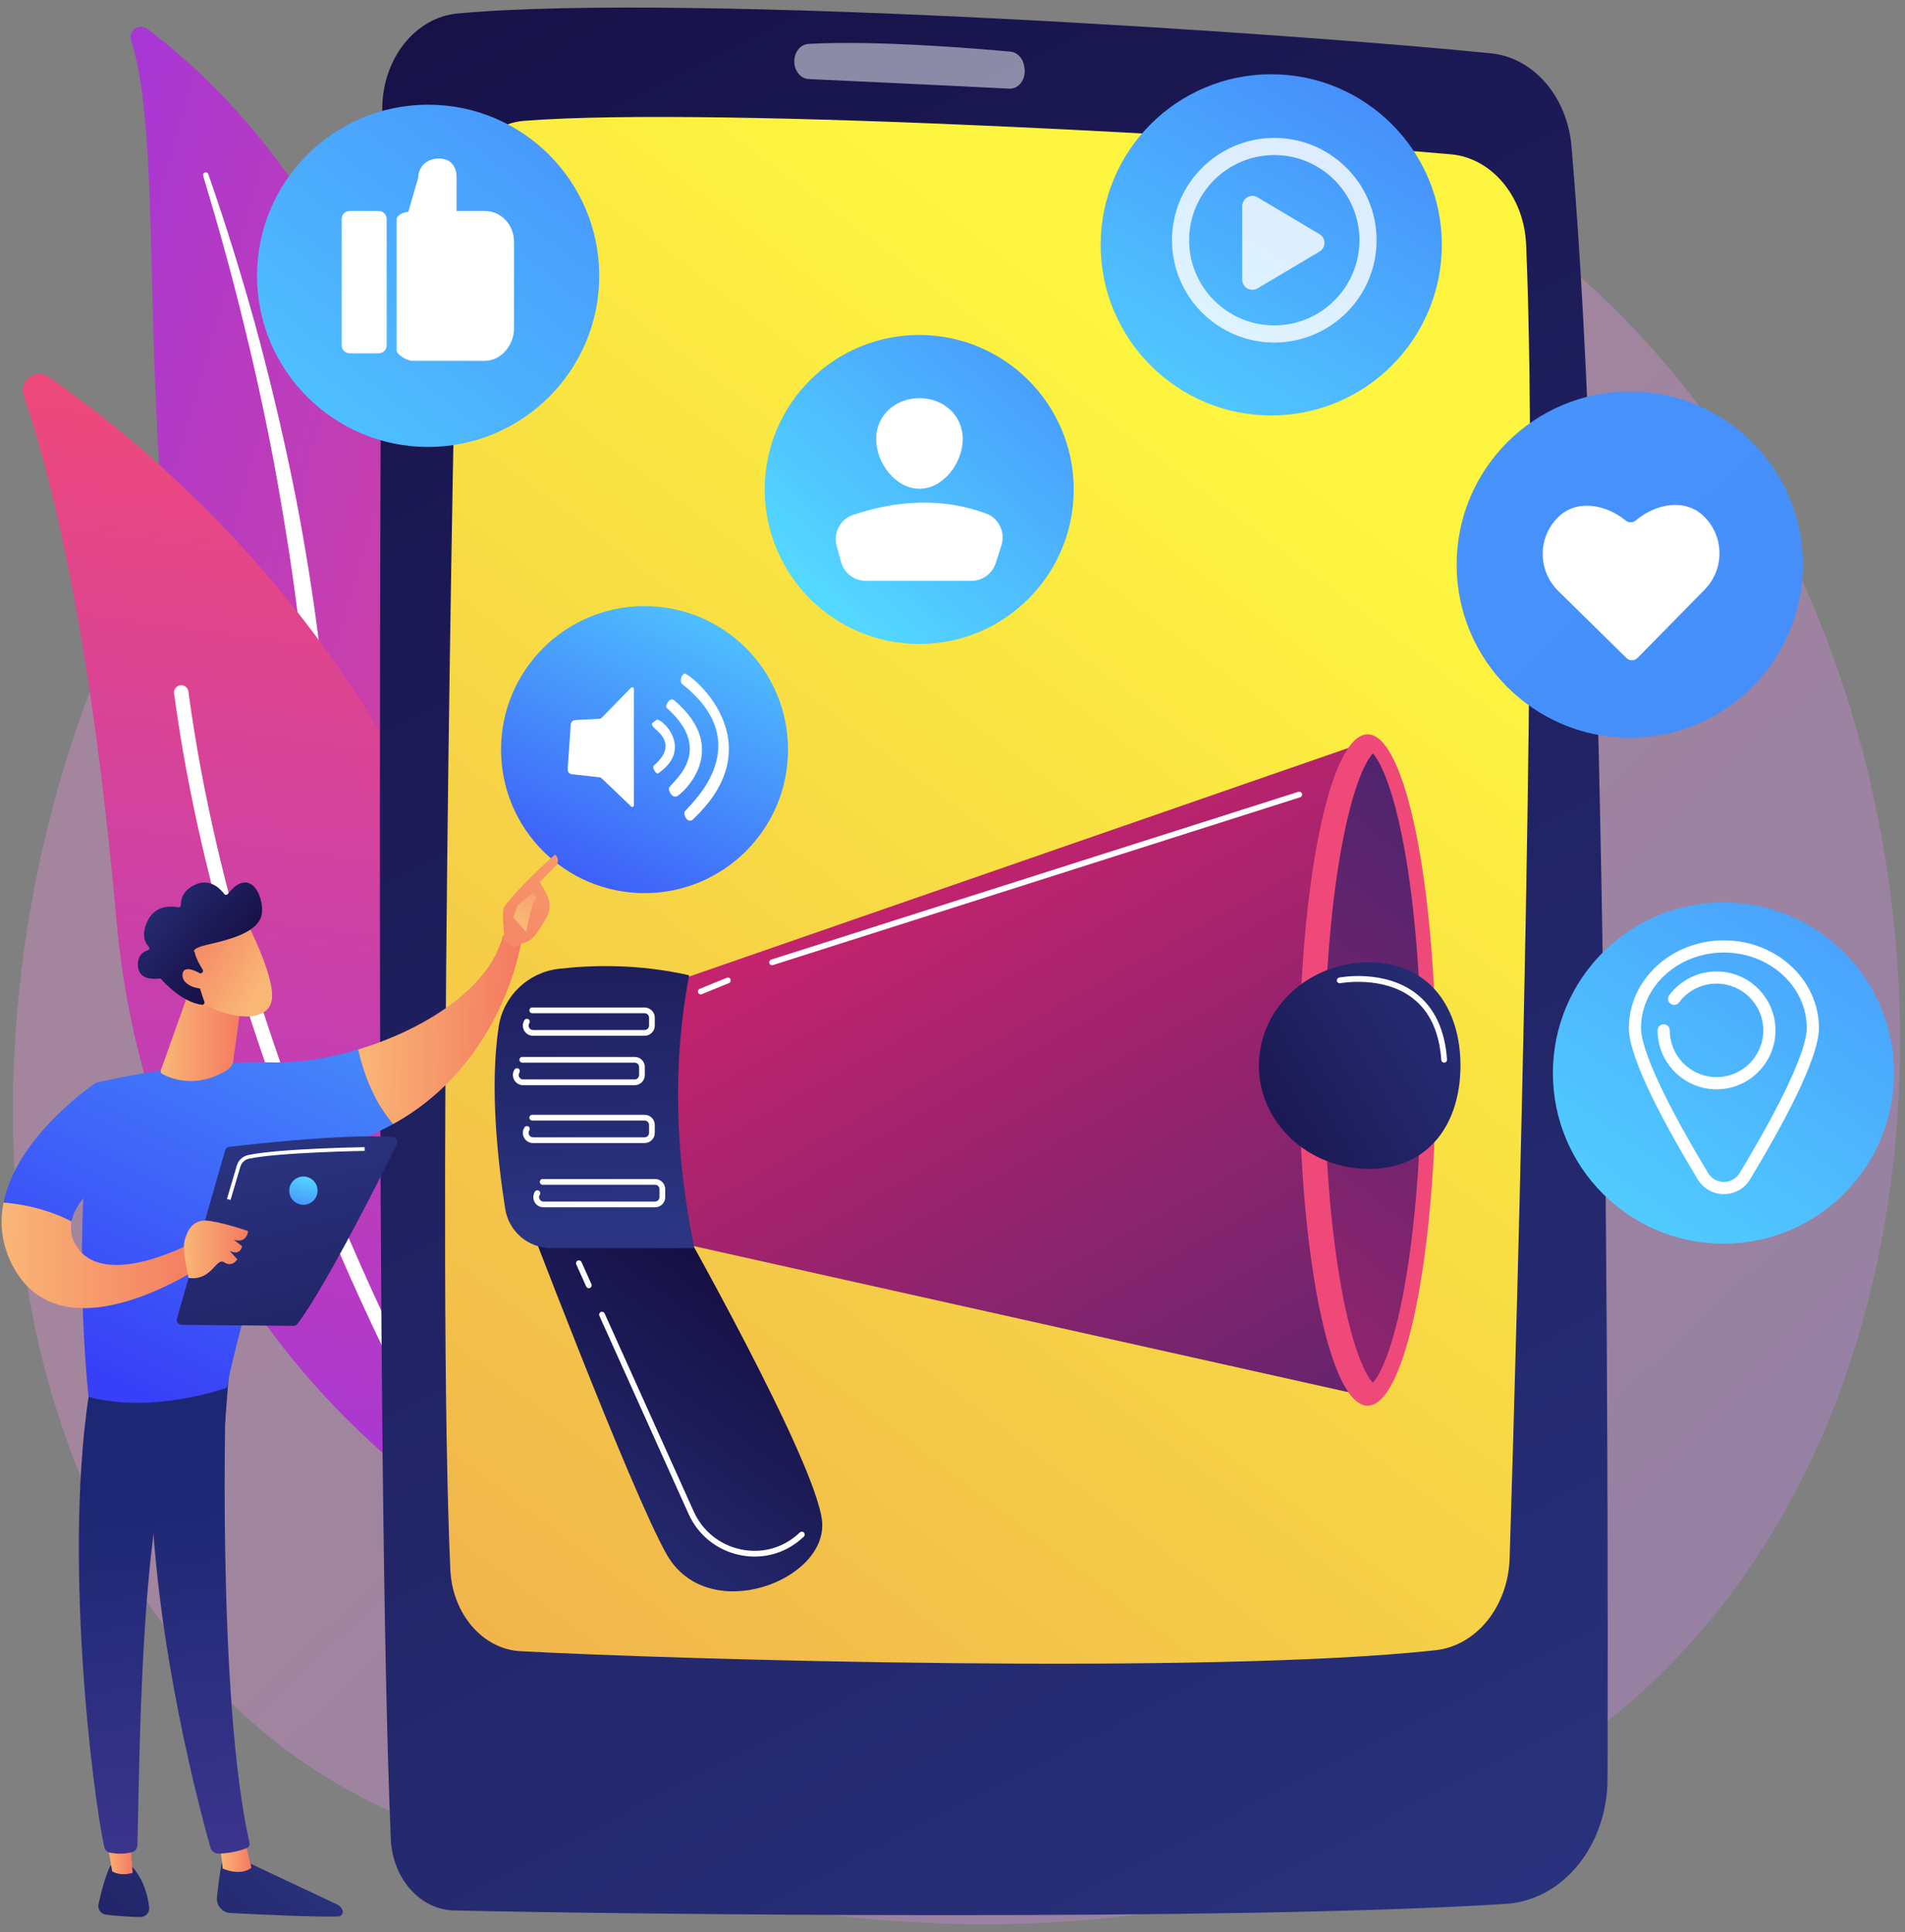 <?xml version="1.0" encoding="UTF-8"?> <svg xmlns="http://www.w3.org/2000/svg" width="213" height="216" viewBox="0 0 213 216" fill="none"><rect x="0" y="0" width="213" height="216" fill="#808080" stroke="none"/><g clip-path="url(#clip0)"><path opacity="0.3" d="M187.065 185.766C181.573 191.427 176.659 194.755 172.896 197.268C136.2 221.77 94.253 214.708 81.284 212.294C60.359 208.399 42.697 205.652 27.521 191.942C-6.963 160.787 -5.285 95.796 21.064 55.536C24.188 50.763 50.497 11.763 92.536 6.268C93.564 6.133 94.331 6.057 95.003 5.986C101.506 5.297 141.805 1.663 174.665 29.194C179.369 33.135 186.939 40.243 193.958 51.084C219.625 90.725 219.707 152.119 187.065 185.766Z" fill="url(#paint0_linear)"></path><path d="M14.655 4.49C14.311 3.425 15.555 2.55 16.451 3.22C25.563 10.027 47.973 30.962 47.609 72.007C47.152 123.505 59.826 140.847 74.274 150.668C74.274 150.668 55.585 147.392 42.081 129.868C8.927 86.841 20.779 23.441 14.655 4.49Z" fill="url(#paint1_linear)"></path><path d="M22.716 19.649C24.385 25.188 25.944 30.756 27.297 36.375C28.679 41.985 29.89 47.634 30.924 53.313C31.936 58.995 32.841 64.695 33.503 70.426C34.19 76.153 34.631 81.903 35.053 87.678C35.507 93.447 35.932 99.261 36.953 105.05C37.967 110.828 39.687 116.577 42.407 121.842C43.086 123.154 43.792 124.458 44.568 125.709C45.321 126.974 46.129 128.206 46.96 129.422C48.635 131.848 50.472 134.168 52.474 136.34C56.489 140.675 61.161 144.395 66.187 147.423C66.716 147.741 67.403 147.571 67.722 147.042C68.035 146.522 67.876 145.85 67.369 145.524L67.365 145.522C66.164 144.752 64.972 143.967 63.82 143.133C63.237 142.725 62.673 142.292 62.102 141.87C61.547 141.427 60.975 141.004 60.434 140.544C58.242 138.741 56.178 136.787 54.27 134.689C50.436 130.518 47.207 125.752 44.6 120.727C43.324 118.199 42.237 115.582 41.356 112.889C40.476 110.197 39.802 107.432 39.285 104.626C38.251 99.013 37.782 93.261 37.287 87.496C36.784 81.73 36.239 75.938 35.456 70.179C35.073 67.299 34.637 64.425 34.151 61.562C33.916 60.129 33.653 58.7 33.393 57.271C33.119 55.845 32.837 54.421 32.544 52.998C31.361 47.312 30.005 41.665 28.472 36.069C26.912 30.48 25.205 24.934 23.287 19.463C23.232 19.307 23.061 19.224 22.904 19.279C22.752 19.333 22.671 19.497 22.716 19.649Z" fill="white"></path><path d="M55.435 166.983C55.016 169.004 52.67 169.939 50.959 168.784C41.524 162.409 16.476 141.972 13.011 102.814C10.086 69.747 5.357 52.094 2.655 44.23C2.083 42.567 3.967 41.141 5.415 42.14C21.383 53.158 70.622 93.758 55.435 166.983Z" fill="url(#paint2_linear)"></path><path d="M52.671 167.397C52.633 167.432 52.591 167.462 52.546 167.489C52.163 167.716 51.669 167.59 51.442 167.208C51.184 166.774 25.611 123.311 19.466 77.517C19.407 77.076 19.716 76.671 20.158 76.611C20.598 76.552 21.004 76.861 21.064 77.303C27.163 122.763 52.571 165.954 52.827 166.385C53.027 166.722 52.954 167.145 52.671 167.397Z" fill="white"></path><path d="M42.739 12.13C42.528 46.242 41.95 163.904 43.694 205.571C43.879 209.986 46.958 213.484 50.735 213.572C69.415 214.007 137.882 214.791 168.396 212.834C174.752 212.426 179.72 206.323 179.739 198.875C179.837 163.072 179.726 62.378 175.706 16.31C175.224 10.79 171.451 6.445 166.726 5.964C146.359 3.89 77.537 -0.895 51.185 1.504C46.433 1.936 42.773 6.551 42.739 12.13Z" fill="url(#paint3_linear)"></path><path d="M51.226 22.467C50.634 50.007 48.839 141.622 50.352 175.467C50.574 180.414 53.968 184.366 58.198 184.591C75.615 185.522 135.015 187.257 160.499 184.483C165.088 183.984 168.628 179.582 168.795 174.193C169.667 146.093 172.101 60.775 170.634 27.309C170.4 21.97 166.798 17.662 162.241 17.252C143.388 15.557 80.241 11.799 58.576 13.51C54.508 13.83 51.328 17.699 51.226 22.467Z" fill="url(#paint4_linear)"></path><path opacity="0.5" d="M88.81 6.899C88.825 7.946 89.535 8.798 90.43 8.839C94.844 9.044 107.276 9.621 112.834 9.914C113.93 9.972 114.772 8.808 114.545 7.552L114.506 7.338C114.352 6.481 113.733 5.843 112.986 5.775C109.228 5.429 97.888 4.483 90.391 4.909C89.489 4.96 88.794 5.844 88.81 6.899Z" fill="white"></path><path d="M47.871 49.965C58.436 49.965 67.001 41.4 67.001 30.834C67.001 20.269 58.436 11.704 47.871 11.704C37.306 11.704 28.741 20.269 28.741 30.834C28.741 41.4 37.306 49.965 47.871 49.965Z" fill="url(#paint5_linear)"></path><path d="M43.232 24.479C43.232 23.986 42.833 23.585 42.339 23.585H39.099C38.606 23.585 38.206 23.985 38.206 24.479V38.606C38.206 39.099 38.606 39.499 39.099 39.499H42.339C42.832 39.499 43.232 39.1 43.232 38.606V24.479Z" fill="white"></path><path d="M54.2 23.585H51.049V19.775C51.049 18.537 50.32 17.722 49.082 17.722H49.002C47.764 17.722 46.76 18.631 46.76 19.869L45.653 23.689C45.161 23.689 44.349 24.042 44.349 24.535V39.179C44.349 39.672 45.572 40.336 46.066 40.336H46.761H54.2C56.052 40.336 57.471 38.571 57.471 36.719V26.997C57.471 25.144 56.052 23.585 54.2 23.585Z" fill="white"></path><path d="M72.066 99.845C80.927 99.845 88.11 92.662 88.11 83.801C88.11 74.94 80.927 67.757 72.066 67.757C63.205 67.757 56.022 74.94 56.022 83.801C56.022 92.662 63.205 99.845 72.066 99.845Z" fill="url(#paint6_linear)"></path><path d="M73.073 81.3C73.405 81.696 75.929 83.201 73.074 85.61C72.938 85.871 73.319 86.545 73.586 86.459C77.697 83.641 73.838 80.13 73.415 80.475C72.993 80.818 72.687 80.838 73.073 81.3Z" fill="white"></path><path d="M74.785 88.159C74.847 88.685 75.205 89.179 75.665 89.032C76.118 88.886 81.978 83.869 75.372 78.281C75.291 78.213 75.186 78.18 75.081 78.189C74.975 78.198 74.877 78.249 74.809 78.33C74.597 78.585 74.454 78.802 74.489 79.083C80.287 84.196 74.724 87.633 74.785 88.159Z" fill="white"></path><path d="M76.536 90.77C76.461 91.144 76.742 91.907 77.356 91.71C86.963 82.88 76.894 75.016 76.487 75.304C76.081 75.593 76.066 76.177 76.203 76.413C85.222 83.443 76.611 90.397 76.536 90.77Z" fill="white"></path><path d="M70.768 76.843C70.691 76.811 70.611 76.829 70.552 76.889L67.227 80.293C67.191 80.33 67.143 80.352 67.092 80.355L64.327 80.493C64.055 80.507 63.836 80.722 63.817 80.995L63.471 85.984C63.451 86.273 63.662 86.525 63.949 86.557L67.105 86.908C67.15 86.913 67.192 86.932 67.224 86.964L70.565 90.155C70.624 90.212 70.695 90.228 70.771 90.196C70.847 90.164 70.879 90.089 70.879 90.007V77.033C70.879 76.95 70.845 76.874 70.768 76.843Z" fill="white"></path><path d="M24.917 207.46C24.917 207.46 24.481 209.799 24.256 212.116C24.168 213.021 24.859 213.815 25.768 213.862C28.855 214.02 35.459 214.333 37.831 214.25C38.187 214.237 38.423 213.875 38.295 213.542C38.187 213.263 37.976 213.037 37.706 212.909L26.842 207.79L24.917 207.46Z" fill="url(#paint7_linear)"></path><path d="M24.591 206.081L24.897 208.887C24.897 208.887 26.801 209.795 28.116 208.806L27.354 205.674L24.591 206.081Z" fill="url(#paint8_linear)"></path><path d="M25.344 153.4C25.194 154.13 24.225 189.911 27.897 205.984C27.957 206.247 27.822 206.515 27.572 206.614C26.983 206.848 25.829 207.184 24.451 207.218C24.024 207.228 23.643 206.947 23.527 206.536C22.469 202.805 17.407 184.112 16.894 166.297C16.32 146.39 16.9 165.62 16.9 165.62L17.466 153.323L25.344 153.4Z" fill="url(#paint9_linear)"></path><path d="M12.353 208.563C12.353 208.563 11.683 209.739 11.015 212.876C10.895 213.442 11.286 213.99 11.862 214.051C12.88 214.162 14.449 214.306 15.707 214.309C16.287 214.31 16.744 213.81 16.68 213.233C16.551 212.085 16.136 210.199 14.809 208.719L12.353 208.563Z" fill="url(#paint10_linear)"></path><path d="M11.809 204.954L12.545 209.199C12.545 209.199 13.308 209.778 14.832 209.378L14.504 204.815L11.809 204.954Z" fill="url(#paint11_linear)"></path><path d="M10.193 154.353C6.884 173.205 10.426 201.026 11.658 206.477C11.734 206.811 12 207.069 12.337 207.128C12.909 207.228 13.852 207.314 14.785 207.053C15.106 206.963 15.334 206.676 15.35 206.343C15.565 201.949 15.512 174.954 18.529 164.314C18.682 163.775 19.017 163.306 19.476 162.986L25.173 159.018L25.669 152.52L10.193 154.353Z" fill="url(#paint12_linear)"></path><path d="M30.47 118.766C21.096 118.522 10.725 121.04 10.725 121.04C7.775 137.32 9.902 156.152 9.902 156.152C17.142 158.125 25.36 155.136 25.36 155.136C26.631 148.331 32.443 129.202 32.443 129.202C37.029 128.677 40.815 127.391 43.939 125.673C41.595 122.903 40.511 119.396 40.045 117.325C36.721 118.323 33.361 118.842 30.47 118.766Z" fill="url(#paint13_linear)"></path><path d="M58.296 105.221C57.385 104.1 56.214 104.615 56.214 104.615C54.779 110.43 47.499 115.086 40.045 117.325C40.51 119.397 41.595 122.904 43.939 125.674C56.34 118.857 58.296 105.221 58.296 105.221Z" fill="url(#paint14_linear)"></path><path d="M58.069 105.501C58.163 105.809 57.042 106.264 56.397 105.005C56.38 104.404 56.039 101.828 56.403 101.342C58.339 98.755 62.075 95.524 62.075 95.524C62.696 96.148 62.174 96.75 62.174 96.75L60.359 98.606C60.728 99.289 61.181 99.867 61.389 100.69C61.546 101.314 61.44 101.978 61.12 102.541C60.8 103.107 60.362 103.841 59.949 104.416C59.168 105.503 58.069 105.501 58.069 105.501Z" fill="url(#paint15_linear)"></path><path d="M59.561 99.813L57.909 101.186L57.382 102.563L58.827 104.197C58.827 104.197 59.344 101.458 59.714 100.868C60.086 100.279 59.899 99.99 59.561 99.813Z" fill="url(#paint16_linear)"></path><path d="M14.235 130.153L10.725 121.04C10.725 121.04 1.911 126.907 0.399 134.438C2.052 134.575 5.059 135.035 7.992 136.551C8.674 132.994 14.235 130.153 14.235 130.153Z" fill="url(#paint17_linear)"></path><path d="M21.807 138.769C21.807 138.769 11.921 144.232 8.649 139.455C7.969 138.464 7.814 137.483 7.993 136.551C5.06 135.035 2.053 134.575 0.399 134.438C-0.057 136.708 0.15 139.129 1.463 141.587C7.173 152.273 23.085 141.205 23.085 141.205L21.807 138.769Z" fill="url(#paint18_linear)"></path><path d="M21.045 111.064L17.98 119.663C17.929 119.806 17.986 119.965 18.117 120.039C18.926 120.497 21.843 121.824 25.395 119.619C25.766 119.389 26.02 119.011 26.08 118.58L27.116 111.122L21.045 111.064Z" fill="url(#paint19_linear)"></path><path d="M27.612 103.137C27.612 103.137 30.829 109.335 30.386 111.822C29.942 114.309 25.884 114.092 22.358 112.035L19.944 105.353L27.612 103.137Z" fill="url(#paint20_linear)"></path><path d="M22.546 108.766C22.691 108.703 22.746 108.528 22.661 108.394C22.402 107.991 21.918 107.168 21.768 106.451C21.768 106.451 21.182 106.068 23.275 105.588C25.368 105.108 28.489 104.362 29.16 102.592C29.814 100.865 28.18 96.492 25.472 99.938C25.369 100.069 25.17 100.07 25.07 99.937C24.637 99.362 23.495 98.167 21.888 98.869C20.384 99.527 20.204 100.623 20.22 101.177C20.224 101.34 20.077 101.464 19.918 101.432C19.162 101.281 17.346 101.139 16.481 102.995C15.768 104.524 16.214 105.397 16.623 105.826C16.755 105.966 16.695 106.191 16.511 106.246C16.012 106.393 15.365 106.809 15.418 107.976C15.491 109.588 17.295 109.463 17.808 109.395C17.892 109.384 17.977 109.414 18.033 109.477C18.469 109.968 20.431 112.055 22.574 112.324C22.76 112.348 22.905 112.166 22.847 111.988L21.944 109.281C21.901 109.155 21.963 109.018 22.084 108.965L22.546 108.766Z" fill="url(#paint21_linear)"></path><path d="M22.916 109.153C22.916 109.153 20.598 107.53 20.415 108.877C20.232 110.223 22.497 110.849 23.627 110.358L22.916 109.153Z" fill="url(#paint22_linear)"></path><path d="M19.786 147.402L25.171 128.597C25.233 128.383 25.415 128.228 25.635 128.202C26.611 128.088 29.438 127.769 32.702 127.492C36.634 127.16 41.2 126.89 43.928 127.12C44.316 127.153 44.551 127.563 44.379 127.912C42.827 131.051 36.445 143.82 33.248 148.003C33.143 148.142 32.979 148.223 32.804 148.221L20.311 148.105C19.946 148.101 19.686 147.752 19.786 147.402Z" fill="url(#paint23_linear)"></path><path d="M21.087 142.859C21.087 142.859 20.337 139.775 20.64 138.68C20.942 137.586 21.529 136.179 23.482 136.492C25.437 136.805 27.742 137.627 27.742 137.627C27.742 137.627 27.625 139.053 26.14 138.593L27.061 139.305C27.061 139.305 26.93 140.446 25.676 139.837L26.532 140.782C26.532 140.782 25.993 141.72 25.07 141.118C24.147 140.518 23.704 143.23 21.087 142.859Z" fill="url(#paint24_linear)"></path><path d="M32.343 133.107C32.343 133.98 33.051 134.688 33.924 134.688C34.798 134.688 35.506 133.98 35.506 133.107C35.506 132.233 34.798 131.525 33.924 131.525C33.051 131.525 32.343 132.233 32.343 133.107Z" fill="url(#paint25_linear)"></path><path d="M25.779 134.148L25.379 134.03L26.475 130.311C26.654 129.706 27.142 129.251 27.75 129.125C31.225 128.399 40.378 128.251 40.766 128.245L40.772 128.663C40.677 128.664 31.272 128.816 27.835 129.533C27.378 129.629 27.01 129.972 26.875 130.429L25.779 134.148Z" fill="white"></path><path d="M182.226 82.48C192.916 82.48 201.582 73.813 201.582 63.123C201.582 52.433 192.916 43.766 182.226 43.766C171.535 43.766 162.869 52.433 162.869 63.123C162.869 73.813 171.535 82.48 182.226 82.48Z" fill="url(#paint26_linear)"></path><path d="M190.526 57.733C188.425 55.668 185.15 56.289 182.895 58.183C182.572 58.454 182.103 58.457 181.776 58.191C179.491 56.338 176.219 55.774 174.154 57.873C171.913 60.154 171.945 63.819 174.224 66.06L181.854 73.558C182.2 73.899 182.757 73.894 183.098 73.548L190.596 65.918C192.838 63.639 192.806 59.974 190.526 57.733Z" fill="white"></path><path d="M102.778 71.997C112.319 71.997 120.053 64.263 120.053 54.722C120.053 45.181 112.319 37.447 102.778 37.447C93.237 37.447 85.503 45.181 85.503 54.722C85.503 64.263 93.237 71.997 102.778 71.997Z" fill="url(#paint27_linear)"></path><path d="M107.644 49.082C107.644 51.755 105.477 54.64 102.804 54.64C100.131 54.64 97.964 51.755 97.964 49.082C97.964 46.409 100.131 44.512 102.804 44.512C105.477 44.512 107.644 46.409 107.644 49.082Z" fill="white"></path><path d="M96.798 64.932H108.613C109.857 64.932 110.958 64.129 111.337 62.944L111.973 60.957C112.438 59.502 111.682 57.926 110.247 57.402C105.439 55.644 100.466 55.869 95.373 57.564C93.946 58.039 93.155 59.565 93.548 61.016L94.038 62.821C94.376 64.067 95.507 64.932 96.798 64.932Z" fill="white"></path><path d="M58.099 133.935C58.099 133.935 70.62 166.959 74.577 173.828C79.169 181.803 92.58 176.721 91.913 170.047C91.246 163.374 75.577 135.788 75.577 135.788L58.099 133.935Z" fill="url(#paint28_linear)"></path><path d="M75.018 109.879L152.843 82.895L152.026 155.917L72.891 138.26L75.018 109.879Z" fill="url(#paint29_linear)"></path><path d="M152.916 157.145C157.139 157.145 160.562 140.343 160.562 119.618C160.562 98.893 157.139 82.092 152.916 82.092C148.693 82.092 145.27 98.893 145.27 119.618C145.27 140.343 148.693 157.145 152.916 157.145Z" fill="url(#paint30_linear)"></path><path d="M153.497 154.578C152.806 153.875 151.3 151.163 150.01 144.152C148.762 137.377 148.075 128.588 148.075 119.406C148.075 110.224 148.762 101.435 150.01 94.66C151.3 87.649 152.806 84.938 153.497 84.234C154.188 84.938 155.693 87.649 156.984 94.66C158.231 101.435 158.918 110.224 158.918 119.406C158.918 128.588 158.231 137.377 156.984 144.152C155.693 151.163 154.188 153.875 153.497 154.578Z" fill="url(#paint31_linear)"></path><path d="M163.297 119.127C163.297 125.503 159.862 130.672 153.064 130.672C146.266 130.672 140.755 125.503 140.755 119.127C140.755 112.751 146.266 107.582 153.064 107.582C159.862 107.582 163.297 112.75 163.297 119.127Z" fill="url(#paint32_linear)"></path><path d="M62.466 108.309C66.127 107.883 71.377 107.73 77.053 109.03C75.183 118.799 75.465 128.982 77.628 139.525H61.617C59.065 139.525 56.888 137.671 56.49 135.149C55.692 130.096 54.717 121.601 55.757 114.779C56.279 111.356 59.026 108.709 62.466 108.309Z" fill="url(#paint33_linear)"></path><path d="M72.074 115.791H59.6C59.177 115.791 58.804 115.569 58.601 115.197C58.399 114.825 58.415 114.391 58.645 114.036C58.742 113.887 58.94 113.845 59.089 113.941C59.238 114.037 59.281 114.235 59.184 114.385C59.084 114.539 59.077 114.729 59.165 114.891C59.253 115.054 59.416 115.15 59.601 115.15H72.075C72.348 115.15 72.571 114.927 72.571 114.654V113.766C72.571 113.493 72.348 113.271 72.075 113.271H59.508C59.33 113.271 59.187 113.127 59.187 112.95C59.187 112.773 59.331 112.629 59.508 112.629H72.074C72.701 112.629 73.212 113.14 73.212 113.766V114.654C73.212 115.281 72.702 115.791 72.074 115.791Z" fill="white"></path><path d="M70.962 121.315H58.489C58.065 121.315 57.692 121.094 57.489 120.722C57.287 120.35 57.303 119.915 57.533 119.56C57.63 119.412 57.828 119.369 57.977 119.465C58.126 119.562 58.169 119.76 58.072 119.909C57.972 120.064 57.965 120.253 58.053 120.416C58.141 120.578 58.304 120.674 58.489 120.674H70.963C71.236 120.674 71.459 120.451 71.459 120.178V119.291C71.459 119.017 71.236 118.795 70.963 118.795H58.396C58.218 118.795 58.075 118.651 58.075 118.474C58.075 118.297 58.219 118.153 58.396 118.153H70.962C71.589 118.153 72.1 118.664 72.1 119.291V120.179C72.1 120.805 71.589 121.315 70.962 121.315Z" fill="white"></path><path d="M86.327 107.902C86.191 107.902 86.065 107.815 86.021 107.679C85.968 107.51 86.061 107.33 86.23 107.276L145.173 88.518C145.342 88.465 145.522 88.558 145.577 88.726C145.63 88.895 145.537 89.075 145.369 89.13L86.425 107.887C86.392 107.898 86.359 107.902 86.327 107.902Z" fill="white"></path><path d="M78.355 111.161C78.229 111.161 78.109 111.086 78.058 110.961C77.991 110.798 78.07 110.61 78.234 110.543L81.268 109.303C81.432 109.235 81.619 109.314 81.686 109.479C81.754 109.643 81.675 109.83 81.511 109.898L78.477 111.137C78.437 111.154 78.396 111.161 78.355 111.161Z" fill="white"></path><path d="M72.074 127.785H59.6C59.177 127.785 58.804 127.564 58.601 127.192C58.399 126.82 58.415 126.385 58.645 126.03C58.742 125.881 58.94 125.839 59.089 125.935C59.238 126.032 59.281 126.23 59.184 126.379C59.084 126.534 59.076 126.723 59.165 126.886C59.253 127.048 59.416 127.144 59.6 127.144H72.074C72.347 127.144 72.57 126.922 72.57 126.648V125.761C72.57 125.487 72.347 125.265 72.074 125.265H59.508C59.33 125.265 59.187 125.121 59.187 124.944C59.187 124.767 59.331 124.624 59.508 124.624H72.074C72.701 124.624 73.212 125.134 73.212 125.761V126.648C73.212 127.275 72.702 127.785 72.074 127.785Z" fill="white"></path><path d="M73.242 134.966H60.769C60.346 134.966 59.972 134.745 59.77 134.373C59.567 134.001 59.584 133.566 59.814 133.211C59.91 133.062 60.108 133.02 60.258 133.116C60.406 133.213 60.449 133.411 60.353 133.56C60.252 133.715 60.245 133.904 60.333 134.067C60.421 134.229 60.584 134.325 60.769 134.325H73.243C73.516 134.325 73.739 134.103 73.739 133.829V132.942C73.739 132.668 73.516 132.446 73.243 132.446H60.676C60.499 132.446 60.356 132.302 60.356 132.125C60.356 131.948 60.499 131.804 60.676 131.804H73.242C73.87 131.804 74.38 132.315 74.38 132.942V133.829C74.38 134.456 73.87 134.966 73.242 134.966Z" fill="white"></path><path d="M84.383 174.012C83.808 174.012 83.227 173.95 82.647 173.824C80.111 173.271 78.047 171.599 76.983 169.235L67.018 147.096C66.945 146.934 67.017 146.744 67.178 146.672C67.34 146.599 67.529 146.671 67.602 146.832L77.568 168.972C78.547 171.148 80.448 172.687 82.784 173.196C85.079 173.697 87.401 173.103 89.156 171.567C89.251 171.485 89.345 171.4 89.439 171.314C89.57 171.194 89.773 171.204 89.893 171.334C90.012 171.465 90.003 171.668 89.872 171.787C89.773 171.878 89.675 171.965 89.578 172.05C88.113 173.332 86.283 174.012 84.383 174.012Z" fill="white"></path><path d="M65.837 144.012C65.714 144.012 65.597 143.941 65.544 143.822L64.432 141.352C64.359 141.19 64.431 141 64.593 140.928C64.754 140.855 64.944 140.927 65.017 141.088L66.129 143.558C66.202 143.72 66.13 143.91 65.968 143.983C65.925 144.002 65.881 144.012 65.837 144.012Z" fill="white"></path><path d="M161.474 118.794C161.307 118.794 161.167 118.665 161.154 118.496C160.932 115.372 159.85 113.043 157.936 111.573C154.626 109.032 149.903 109.905 149.856 109.915C149.681 109.948 149.514 109.835 149.48 109.661C149.446 109.487 149.56 109.319 149.734 109.285C149.938 109.245 154.79 108.35 158.326 111.064C160.392 112.651 161.558 115.135 161.793 118.45C161.806 118.627 161.673 118.78 161.496 118.793C161.49 118.794 161.482 118.794 161.474 118.794Z" fill="white"></path><path d="M192.702 139.034C203.236 139.034 211.775 130.495 211.775 119.961C211.775 109.427 203.236 100.888 192.702 100.888C182.169 100.888 173.63 109.427 173.63 119.961C173.63 130.495 182.169 139.034 192.702 139.034Z" fill="url(#paint34_linear)"></path><path d="M192.751 133.494C191.546 133.494 190.455 132.879 189.83 131.848C186.314 126.039 182.123 118.388 182.123 114.929C182.123 109.522 186.89 105.123 192.75 105.123C198.609 105.123 203.376 109.522 203.376 114.929C203.376 118.389 199.185 126.039 195.669 131.848C195.046 132.879 193.955 133.494 192.751 133.494ZM192.751 106.484C187.641 106.484 183.484 110.272 183.484 114.929C183.484 117.348 186.221 123.259 190.994 131.145C191.369 131.765 192.026 132.135 192.751 132.135C193.475 132.135 194.132 131.765 194.507 131.145C199.28 123.259 202.017 117.349 202.017 114.929C202.017 110.272 197.86 106.484 192.751 106.484Z" fill="white"></path><path d="M191.928 121.776C188.295 121.776 185.339 118.821 185.339 115.187C185.339 114.812 185.644 114.507 186.02 114.507C186.395 114.507 186.7 114.812 186.7 115.187C186.7 118.071 189.045 120.416 191.929 120.416C194.812 120.416 197.158 118.071 197.158 115.187C197.158 112.304 194.812 109.959 191.929 109.959C190.261 109.959 188.732 110.726 187.735 112.065C187.51 112.366 187.084 112.428 186.783 112.203C186.482 111.979 186.42 111.553 186.644 111.251C187.883 109.59 189.859 108.598 191.929 108.598C195.562 108.598 198.517 111.554 198.517 115.187C198.517 118.819 195.561 121.776 191.928 121.776Z" fill="white"></path><path d="M142.138 46.446C152.672 46.446 161.211 37.907 161.211 27.373C161.211 16.84 152.672 8.301 142.138 8.301C131.605 8.301 123.066 16.84 123.066 27.373C123.066 37.907 131.605 46.446 142.138 46.446Z" fill="url(#paint35_linear)"></path><g opacity="0.9"><path opacity="0.9" d="M142.479 38.294C136.172 38.294 131.041 33.163 131.041 26.856C131.041 20.549 136.172 15.418 142.479 15.418C148.786 15.418 153.917 20.549 153.917 26.856C153.917 33.163 148.786 38.294 142.479 38.294ZM142.479 17.336C137.229 17.336 132.958 21.607 132.958 26.857C132.958 32.107 137.229 36.378 142.479 36.378C147.728 36.378 152 32.107 152 26.857C152 21.607 147.729 17.336 142.479 17.336Z" fill="white"></path><path opacity="0.9" fill-rule="evenodd" clip-rule="evenodd" d="M138.896 31.262V23.038C138.896 22.16 139.853 21.615 140.608 22.063L147.537 26.175C148.277 26.614 148.277 27.686 147.537 28.125L140.608 32.236C139.853 32.685 138.896 32.14 138.896 31.262Z" fill="white"></path></g></g><defs><linearGradient id="paint0_linear" x1="231.736" y1="249.308" x2="82.954" y2="90.929" gradientUnits="userSpaceOnUse"><stop stop-color="#B37CFF"></stop><stop offset="1" stop-color="#F895E7"></stop></linearGradient><linearGradient id="paint1_linear" x1="-2.435" y1="63.22" x2="91.639" y2="90.264" gradientUnits="userSpaceOnUse"><stop stop-color="#A737D5"></stop><stop offset="1" stop-color="#EF497A"></stop></linearGradient><linearGradient id="paint2_linear" x1="21.251" y1="165.162" x2="37.016" y2="46.115" gradientUnits="userSpaceOnUse"><stop stop-color="#A737D5"></stop><stop offset="1" stop-color="#EF497A"></stop></linearGradient><linearGradient id="paint3_linear" x1="175.544" y1="239.149" x2="41.004" y2="-23.012" gradientUnits="userSpaceOnUse"><stop stop-color="#2B3582"></stop><stop offset="1" stop-color="#150E42"></stop></linearGradient><linearGradient id="paint4_linear" x1="145.173" y1="52.146" x2="-132.095" y2="418.016" gradientUnits="userSpaceOnUse"><stop stop-color="#FDF53F"></stop><stop offset="1" stop-color="#D93C65"></stop></linearGradient><linearGradient id="paint5_linear" x1="19.299" y1="66.938" x2="119.272" y2="-59.383" gradientUnits="userSpaceOnUse"><stop stop-color="#53D8FF"></stop><stop offset="1" stop-color="#3840F7"></stop></linearGradient><linearGradient id="paint6_linear" x1="82.936" y1="61.566" x2="60.206" y2="108.06" gradientUnits="userSpaceOnUse"><stop stop-color="#53D8FF"></stop><stop offset="1" stop-color="#3840F7"></stop></linearGradient><linearGradient id="paint7_linear" x1="37.579" y1="204.344" x2="-2.793" y2="247.427" gradientUnits="userSpaceOnUse"><stop stop-color="#2B3582"></stop><stop offset="1" stop-color="#150E42"></stop></linearGradient><linearGradient id="paint8_linear" x1="24.578" y1="207.448" x2="28.129" y2="207.482" gradientUnits="userSpaceOnUse"><stop stop-color="#F9B776"></stop><stop offset="1" stop-color="#F47960"></stop></linearGradient><linearGradient id="paint9_linear" x1="36.743" y1="309.907" x2="21.616" y2="166.199" gradientUnits="userSpaceOnUse"><stop stop-color="#8D55D1"></stop><stop offset="0.996" stop-color="#1C2873"></stop></linearGradient><linearGradient id="paint10_linear" x1="28.693" y1="196.016" x2="-11.68" y2="239.101" gradientUnits="userSpaceOnUse"><stop stop-color="#2B3582"></stop><stop offset="1" stop-color="#150E42"></stop></linearGradient><linearGradient id="paint11_linear" x1="11.788" y1="207.144" x2="14.853" y2="207.173" gradientUnits="userSpaceOnUse"><stop stop-color="#F9B776"></stop><stop offset="1" stop-color="#F47960"></stop></linearGradient><linearGradient id="paint12_linear" x1="32.227" y1="310.383" x2="17.1" y2="166.675" gradientUnits="userSpaceOnUse"><stop stop-color="#8D55D1"></stop><stop offset="0.996" stop-color="#1C2873"></stop></linearGradient><linearGradient id="paint13_linear" x1="54.086" y1="68.417" x2="12.517" y2="153.779" gradientUnits="userSpaceOnUse"><stop stop-color="#53D8FF"></stop><stop offset="1" stop-color="#3840F7"></stop></linearGradient><linearGradient id="paint14_linear" x1="40.068" y1="114.987" x2="58.201" y2="115.159" gradientUnits="userSpaceOnUse"><stop stop-color="#F9B776"></stop><stop offset="1" stop-color="#F47960"></stop></linearGradient><linearGradient id="paint15_linear" x1="78.148" y1="86.698" x2="48.96" y2="109.429" gradientUnits="userSpaceOnUse"><stop stop-color="#F9B776"></stop><stop offset="1" stop-color="#F47960"></stop></linearGradient><linearGradient id="paint16_linear" x1="58.231" y1="102.899" x2="63.382" y2="95.141" gradientUnits="userSpaceOnUse"><stop stop-color="#F9B776"></stop><stop offset="1" stop-color="#F47960"></stop></linearGradient><linearGradient id="paint17_linear" x1="41.235" y1="62.159" x2="-0.334" y2="147.521" gradientUnits="userSpaceOnUse"><stop stop-color="#53D8FF"></stop><stop offset="1" stop-color="#3840F7"></stop></linearGradient><linearGradient id="paint18_linear" x1="0.143" y1="140.294" x2="23.091" y2="140.512" gradientUnits="userSpaceOnUse"><stop stop-color="#F9B776"></stop><stop offset="1" stop-color="#F47960"></stop></linearGradient><linearGradient id="paint19_linear" x1="17.998" y1="115.929" x2="27.071" y2="116.015" gradientUnits="userSpaceOnUse"><stop stop-color="#F9B776"></stop><stop offset="1" stop-color="#F47960"></stop></linearGradient><linearGradient id="paint20_linear" x1="29.284" y1="110.264" x2="19.366" y2="104.085" gradientUnits="userSpaceOnUse"><stop stop-color="#F9B776"></stop><stop offset="1" stop-color="#F47960"></stop></linearGradient><linearGradient id="paint21_linear" x1="14.147" y1="97.621" x2="26.937" y2="107.922" gradientUnits="userSpaceOnUse"><stop stop-color="#2B3582"></stop><stop offset="1" stop-color="#150E42"></stop></linearGradient><linearGradient id="paint22_linear" x1="26.644" y1="112.509" x2="17.718" y2="106.948" gradientUnits="userSpaceOnUse"><stop stop-color="#F9B776"></stop><stop offset="1" stop-color="#F47960"></stop></linearGradient><linearGradient id="paint23_linear" x1="29.244" y1="125.713" x2="41.907" y2="178.474" gradientUnits="userSpaceOnUse"><stop stop-color="#2B3582"></stop><stop offset="1" stop-color="#150E42"></stop></linearGradient><linearGradient id="paint24_linear" x1="20.568" y1="139.671" x2="27.742" y2="139.671" gradientUnits="userSpaceOnUse"><stop stop-color="#F9B776"></stop><stop offset="1" stop-color="#F47960"></stop></linearGradient><linearGradient id="paint25_linear" x1="34.348" y1="131.34" x2="32.455" y2="139.227" gradientUnits="userSpaceOnUse"><stop stop-color="#53D8FF"></stop><stop offset="1" stop-color="#3840F7"></stop></linearGradient><linearGradient id="paint26_linear" x1="-319.962" y1="-470.51" x2="747.873" y2="664.16" gradientUnits="userSpaceOnUse"><stop stop-color="#53D8FF"></stop><stop offset="1" stop-color="#3840F7"></stop></linearGradient><linearGradient id="paint27_linear" x1="91.859" y1="66.777" x2="151.532" y2="0.904" gradientUnits="userSpaceOnUse"><stop stop-color="#53D8FF"></stop><stop offset="1" stop-color="#3840F7"></stop></linearGradient><linearGradient id="paint28_linear" x1="55.514" y1="179.258" x2="82.875" y2="142.555" gradientUnits="userSpaceOnUse"><stop stop-color="#2B3582"></stop><stop offset="1" stop-color="#150E42"></stop></linearGradient><linearGradient id="paint29_linear" x1="101.592" y1="90.497" x2="151.396" y2="179.197" gradientUnits="userSpaceOnUse"><stop stop-color="#CB236D"></stop><stop offset="1" stop-color="#4C246D"></stop></linearGradient><linearGradient id="paint30_linear" x1="262.276" y1="80.906" x2="207.392" y2="100.333" gradientUnits="userSpaceOnUse"><stop stop-color="#A737D5"></stop><stop offset="1" stop-color="#EF497A"></stop></linearGradient><linearGradient id="paint31_linear" x1="103.98" y1="181.24" x2="172.084" y2="96.197" gradientUnits="userSpaceOnUse"><stop stop-color="#CB236D"></stop><stop offset="1" stop-color="#4C246D"></stop></linearGradient><linearGradient id="paint32_linear" x1="171.027" y1="108.484" x2="130.556" y2="132.119" gradientUnits="userSpaceOnUse"><stop stop-color="#2B3582"></stop><stop offset="1" stop-color="#150E42"></stop></linearGradient><linearGradient id="paint33_linear" x1="67.036" y1="137.448" x2="65.034" y2="87.064" gradientUnits="userSpaceOnUse"><stop stop-color="#2B3582"></stop><stop offset="1" stop-color="#150E42"></stop></linearGradient><linearGradient id="paint34_linear" x1="174.912" y1="145.234" x2="257.835" y2="27.438" gradientUnits="userSpaceOnUse"><stop stop-color="#53D8FF"></stop><stop offset="1" stop-color="#3840F7"></stop></linearGradient><linearGradient id="paint35_linear" x1="126.007" y1="53.729" x2="181.031" y2="-36.168" gradientUnits="userSpaceOnUse"><stop stop-color="#53D8FF"></stop><stop offset="1" stop-color="#3840F7"></stop></linearGradient><clipPath id="clip0"><rect width="212.273" height="214.266" fill="white" transform="translate(0.179 0.846)"></rect></clipPath></defs></svg> 